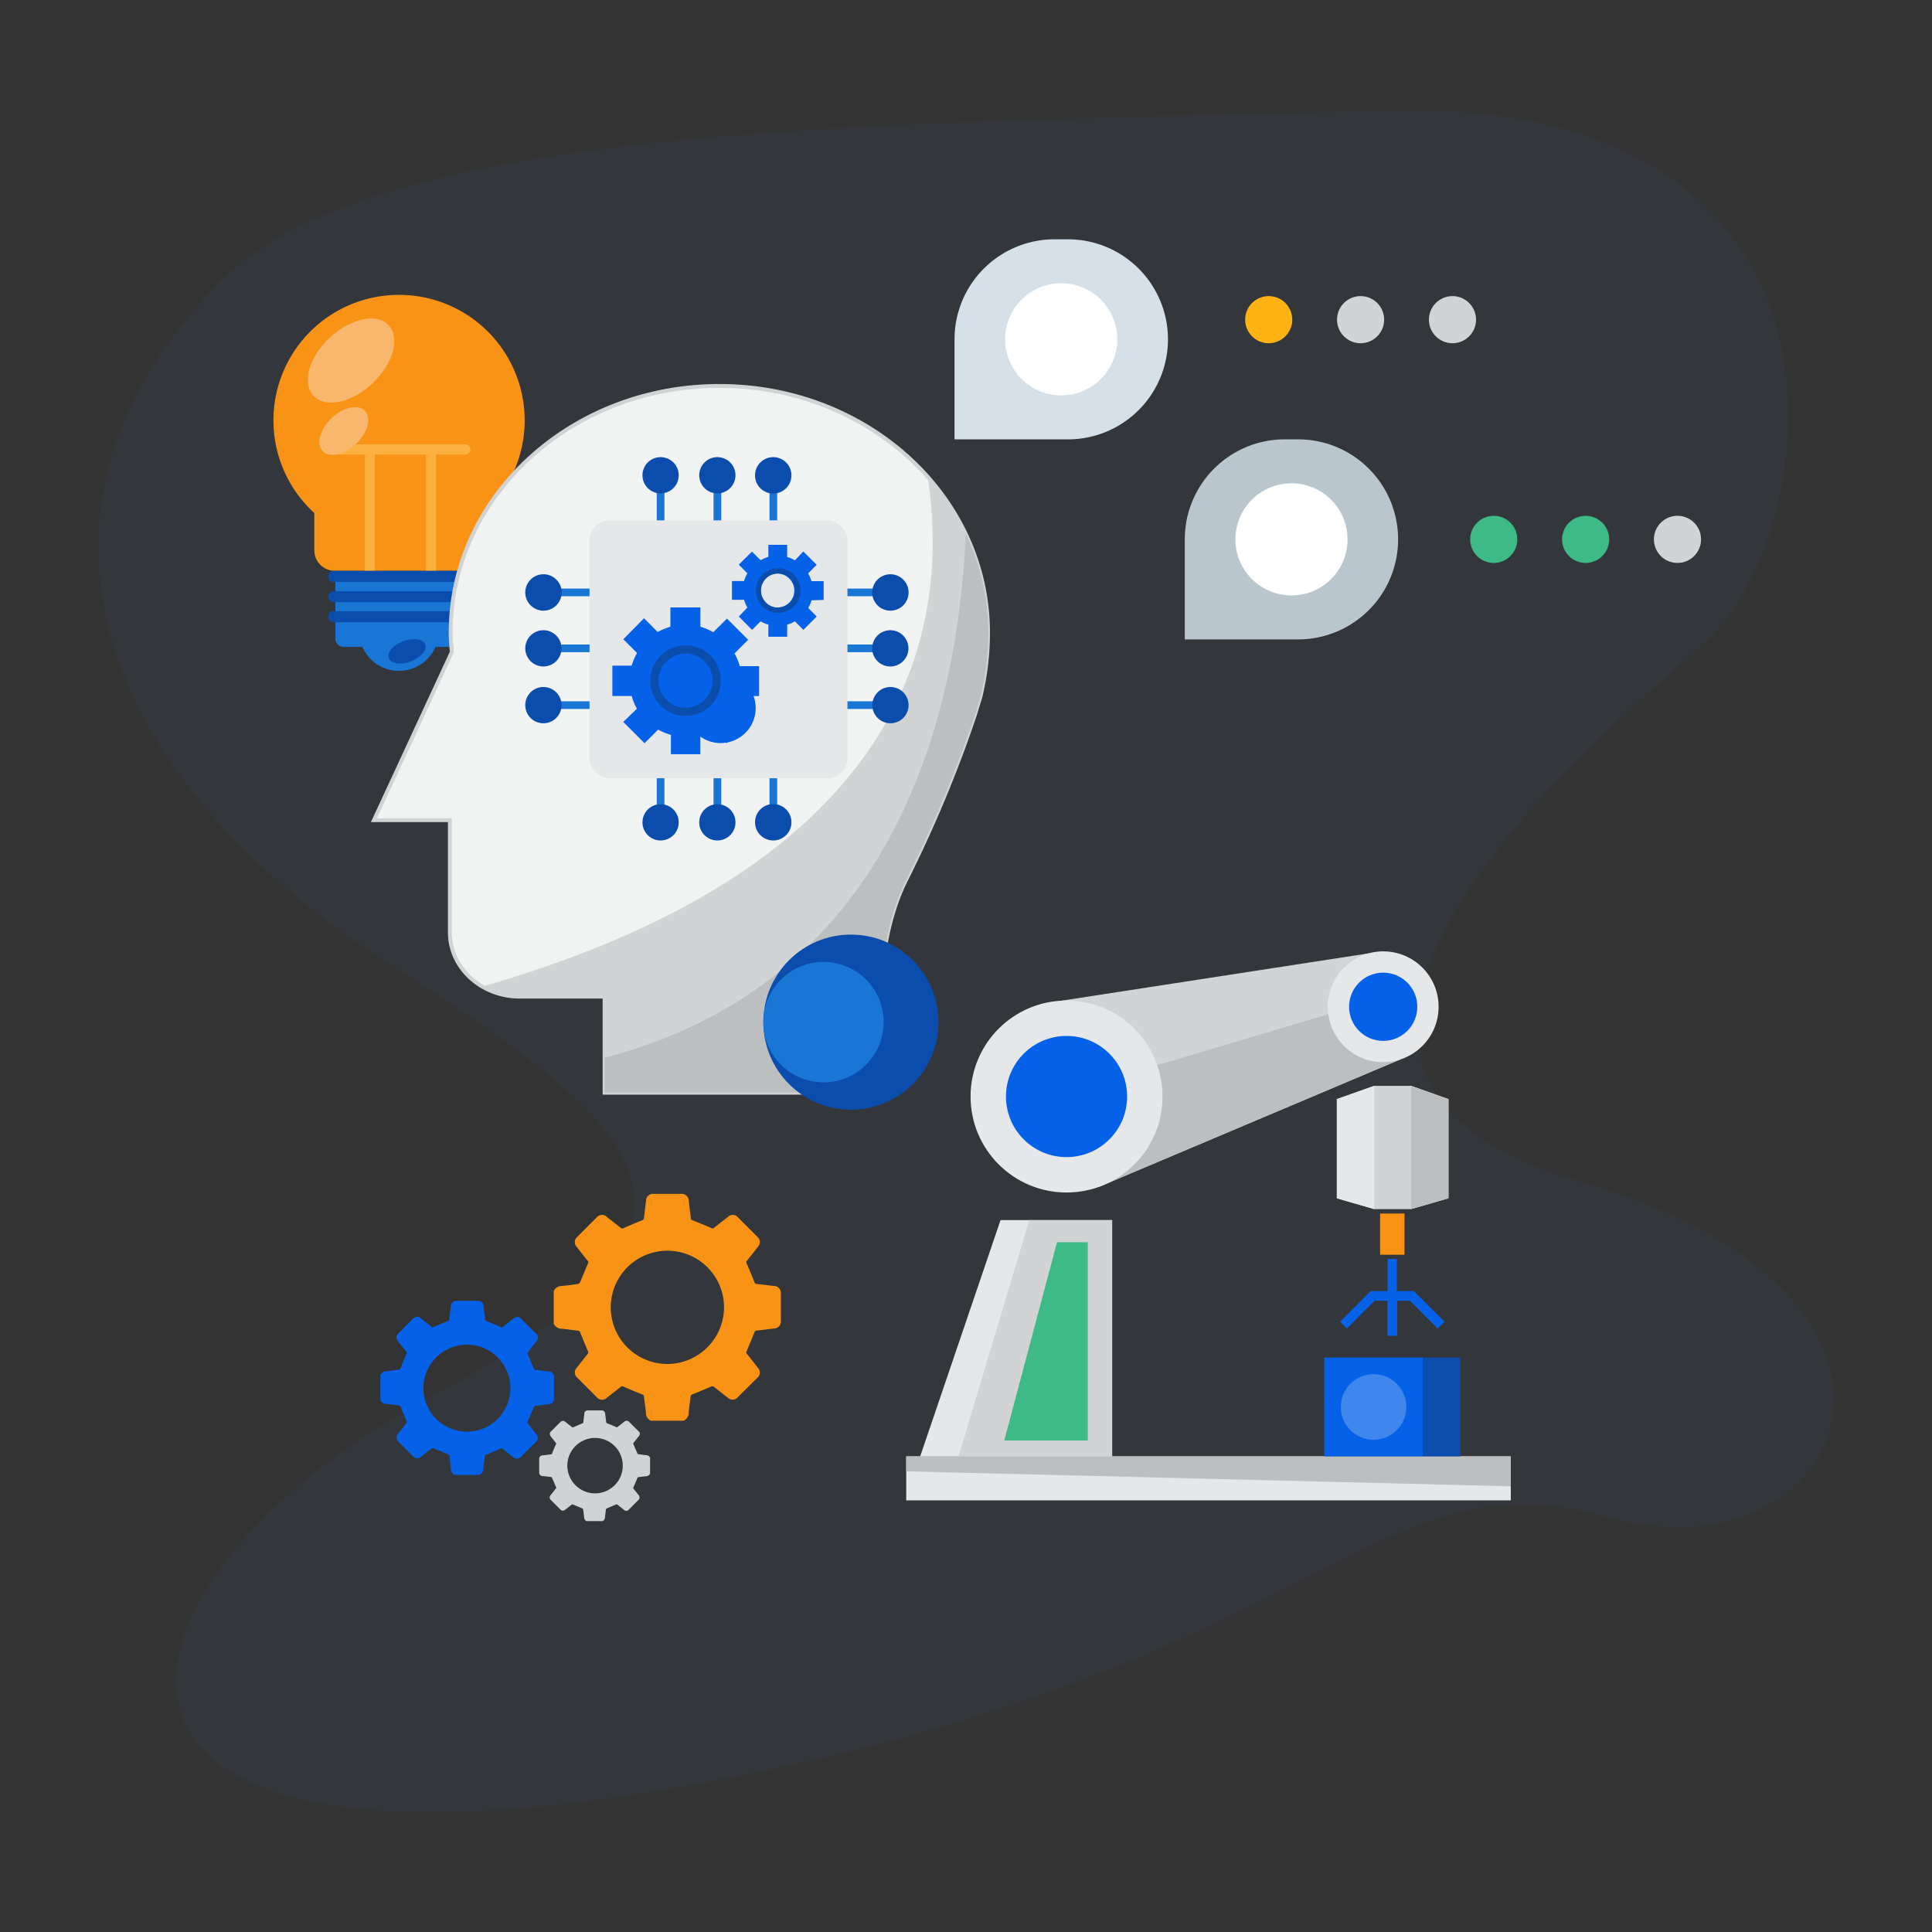 <svg id="f092b7a8-ced5-43d5-8e30-74158e3c5224" data-name="Layer 1" xmlns="http://www.w3.org/2000/svg" viewBox="0 0 500 500"><rect x="0" y="0" width="500" height="500" fill="#333333" stroke="none"/><defs><style>.b4c28082-409c-41df-874a-be233bf9d029{fill:#3c65af;opacity:0.06;isolation:isolate;}.b744ae52-72f4-4c08-95a9-0c8561c3e149{fill:#f99316;}.bbfd03b2-7c36-4e32-ba33-6885de594677{fill:#fbb040;}.ebd2454d-82b1-41b2-96da-557d7f03478d{fill:#f9b76e;}.eca27495-5a88-459f-864a-91df935832e4{fill:#1976d5;}.a8ad9f17-65aa-4962-8853-2d459b2d4093{fill:#0b4dad;}.a05b92b7-bd58-4ec8-b686-4d7957135cd6{fill:#f1f2f2;stroke:#d0d2d3;stroke-miterlimit:10;}.b35d166d-d8b9-4ff7-8303-3398a7f4020c{fill:#d1d3d4;}.eb7863ba-1ee3-430a-9de5-958b1cb9122f{fill:#bcbec0;}.a73798b7-4d7d-4825-b794-01292c5c4b2e{fill:none;stroke:#1976d5;stroke-linecap:round;stroke-linejoin:round;stroke-width:1.99px;}.b700c4c9-a630-422a-a10a-4bb5ada7d8a3{fill:#e6e7e8;}.e7af8e6b-7da5-4abe-83af-ebb628231210{fill:#0562e8;}.ab99badc-47a2-4c61-b3e6-696376eb8d5f{fill:#3dba85;}.bdfb02ea-805c-405a-8b02-da6ec89451ca{fill:#3f86ed;}.f281737c-a80a-4bb8-b9c6-46bc334481aa{fill:#d6e0e8;}.bd77d684-91f9-499a-92ad-3e8e41e90acd{fill:#fff;}.a401aaa9-1c09-487e-b94f-d46010d00070{fill:#bac6ce;}.b0a64a09-9e39-4ed1-bb0e-fe805030993c{fill:#ffb213;}.e9ccb4aa-f3f2-4823-899a-b114df496489{fill:#d0d2d3;}</style></defs><title>AI services Pages and sub Pages</title><path class="b4c28082-409c-41df-874a-be233bf9d029" d="M56.65,73.18c-58.55,60-29.18,129.13,42.14,174.91S195.48,316.18,110.6,362s-107.81,130.3,62.19,101,180-88,243.07-70.43,95-57.52-7.28-86.87,12.46-120.93,33-139.7C472.45,137.61,487.3,25,358.64,28.61S97.89,30.91,56.65,73.18Z"/><path class="b744ae52-72f4-4c08-95a9-0c8561c3e149" d="M103.27,76.31a32.48,32.48,0,0,0-21.93,56.46v9.63a5.33,5.33,0,0,0,5.32,5.33h33.25a5.33,5.33,0,0,0,5.32-5.33h0v-9.63a32.49,32.49,0,0,0-21.94-56.46Z"/><path class="bbfd03b2-7c36-4e32-ba33-6885de594677" d="M121.76,116.34a1.33,1.33,0,0,1-1.34,1.31H86.1a1.31,1.31,0,0,1-1.31-1.31h0A1.3,1.3,0,0,1,86.08,115h34.34a1.34,1.34,0,0,1,1.34,1.34Z"/><path class="bbfd03b2-7c36-4e32-ba33-6885de594677" d="M112.89,147.73v-30a1.32,1.32,0,0,0-2.64,0v30Z"/><path class="bbfd03b2-7c36-4e32-ba33-6885de594677" d="M97,147.73v-30a1.32,1.32,0,0,0-2.63,0v30Z"/><path class="ebd2454d-82b1-41b2-96da-557d7f03478d" d="M100.54,84.13c3.07,3.27,1.24,10-4.13,15.07s-12.18,6.51-15.25,3.25-1.24-10,4.1-15S97.49,80.88,100.54,84.13Z"/><path class="ebd2454d-82b1-41b2-96da-557d7f03478d" d="M94.46,106.36c1.75,1.84.7,5.67-2.34,8.52s-6.9,3.69-8.63,1.85-.7-5.66,2.33-8.53S92.72,104.49,94.46,106.36Z"/><path class="eca27495-5a88-459f-864a-91df935832e4" d="M86.78,148.76v16.48A2.22,2.22,0,0,0,89,167.43h28.56a2.2,2.2,0,0,0,2.2-2.19h0V148.76Z"/><path class="eca27495-5a88-459f-864a-91df935832e4" d="M113.56,163.24A10.31,10.31,0,1,1,103.23,153h0a10.29,10.29,0,0,1,10.29,10.29Z"/><path class="a8ad9f17-65aa-4962-8853-2d459b2d4093" d="M110.07,166.77c.54,1.44-1.13,3.39-3.75,4.39s-5.18.6-5.72-.84,1.16-3.39,3.77-4.37S109.46,165.34,110.07,166.77Z"/><path class="a8ad9f17-65aa-4962-8853-2d459b2d4093" d="M121.7,149.16a1.44,1.44,0,0,1-1.44,1.44H86.36a1.44,1.44,0,0,1-1.43-1.44h0a1.43,1.43,0,0,1,1.43-1.43h33.9a1.43,1.43,0,0,1,1.44,1.43Z"/><path class="a8ad9f17-65aa-4962-8853-2d459b2d4093" d="M121.7,154.39a1.43,1.43,0,0,1-1.44,1.43H86.36a1.43,1.43,0,0,1-1.43-1.43h0A1.43,1.43,0,0,1,86.36,153h33.9a1.43,1.43,0,0,1,1.44,1.44Z"/><path class="a8ad9f17-65aa-4962-8853-2d459b2d4093" d="M121.7,159.59a1.43,1.43,0,0,1-1.44,1.44H86.36a1.43,1.43,0,0,1-1.43-1.44h0a1.43,1.43,0,0,1,1.43-1.43h33.9a1.43,1.43,0,0,1,1.44,1.43Z"/><path class="a05b92b7-bd58-4ec8-b686-4d7957135cd6" d="M96.77,212.26l20.14-43.47V169a1.5,1.5,0,0,1,0-.3c-.14-1.66-.28-3.33-.28-5,0-35.22,31.14-63.82,69.55-63.82s69.52,28.54,69.52,63.82a69.8,69.8,0,0,1-2,16.73h0s-.25.88-.73,2.38c-.2.63-.38,1.27-.6,2a331.47,331.47,0,0,1-17.79,42.72c-11.23,22.14-5.33,55.26-5.33,55.26H156.46V257.93H134.52c-10,0-18.1-7.48-18.1-16.61V212.26Z"/><path class="b35d166d-d8b9-4ff7-8303-3398a7f4020c" d="M240.08,123.34a60.3,60.3,0,0,1,15.66,40.3,69.8,69.8,0,0,1-2,16.73h0s-.26.88-.73,2.38c-.2.63-.38,1.27-.6,2a331.47,331.47,0,0,1-17.79,42.72c-11.23,22.14-5.33,55.26-5.33,55.26H156.5V257.93H134.56a19.29,19.29,0,0,1-9.69-2.61C233.54,224,246.33,164.5,240.08,123.34Z"/><path class="eb7863ba-1ee3-430a-9de5-958b1cb9122f" d="M249.94,138.13a59.11,59.11,0,0,1,5.8,25.51,69.8,69.8,0,0,1-2,16.73h0s-.26.88-.73,2.38c-.2.63-.38,1.27-.6,2a331.47,331.47,0,0,1-17.79,42.72c-11.23,22.14-5.33,55.26-5.33,55.26H156.5v-9C232.5,253.94,248,183,249.94,138.13Z"/><line class="a73798b7-4d7d-4825-b794-01292c5c4b2e" x1="185.66" y1="123.69" x2="185.66" y2="137.51"/><path class="a8ad9f17-65aa-4962-8853-2d459b2d4093" d="M190.34,123a4.69,4.69,0,1,1-4.68-4.69A4.68,4.68,0,0,1,190.34,123Z"/><line class="a73798b7-4d7d-4825-b794-01292c5c4b2e" x1="170.96" y1="123.69" x2="170.96" y2="137.51"/><path class="a8ad9f17-65aa-4962-8853-2d459b2d4093" d="M175.65,123a4.69,4.69,0,1,1-4.69-4.69A4.69,4.69,0,0,1,175.65,123Z"/><line class="a73798b7-4d7d-4825-b794-01292c5c4b2e" x1="200.14" y1="123.69" x2="200.14" y2="137.51"/><path class="a8ad9f17-65aa-4962-8853-2d459b2d4093" d="M204.82,123a4.71,4.71,0,1,1-4.72-4.69h0A4.7,4.7,0,0,1,204.82,123Z"/><line class="a73798b7-4d7d-4825-b794-01292c5c4b2e" x1="185.66" y1="212.12" x2="185.66" y2="198.28"/><path class="a8ad9f17-65aa-4962-8853-2d459b2d4093" d="M190.34,212.8a4.69,4.69,0,1,0-4.68,4.71,4.68,4.68,0,0,0,4.68-4.71Z"/><line class="a73798b7-4d7d-4825-b794-01292c5c4b2e" x1="170.96" y1="212.12" x2="170.96" y2="198.28"/><path class="a8ad9f17-65aa-4962-8853-2d459b2d4093" d="M175.65,212.8a4.69,4.69,0,1,0-4.69,4.71,4.69,4.69,0,0,0,4.69-4.71Z"/><line class="a73798b7-4d7d-4825-b794-01292c5c4b2e" x1="200.14" y1="212.12" x2="200.14" y2="198.28"/><path class="a8ad9f17-65aa-4962-8853-2d459b2d4093" d="M204.82,212.8a4.71,4.71,0,1,0-4.7,4.71h0A4.7,4.7,0,0,0,204.82,212.8Z"/><line class="a73798b7-4d7d-4825-b794-01292c5c4b2e" x1="141.32" y1="167.79" x2="155.16" y2="167.79"/><path class="a8ad9f17-65aa-4962-8853-2d459b2d4093" d="M140.65,163.1a4.69,4.69,0,1,1-4.71,4.69,4.69,4.69,0,0,1,4.71-4.69Z"/><line class="a73798b7-4d7d-4825-b794-01292c5c4b2e" x1="141.32" y1="182.49" x2="155.16" y2="182.49"/><path class="a8ad9f17-65aa-4962-8853-2d459b2d4093" d="M140.65,177.8a4.69,4.69,0,1,1-4.71,4.69,4.69,4.69,0,0,1,4.71-4.69Z"/><line class="a73798b7-4d7d-4825-b794-01292c5c4b2e" x1="141.32" y1="153.31" x2="155.16" y2="153.31"/><path class="a8ad9f17-65aa-4962-8853-2d459b2d4093" d="M140.65,148.62a4.71,4.71,0,1,1-4.71,4.71h0A4.71,4.71,0,0,1,140.65,148.62Z"/><line class="a73798b7-4d7d-4825-b794-01292c5c4b2e" x1="229.75" y1="167.79" x2="215.93" y2="167.79"/><path class="a8ad9f17-65aa-4962-8853-2d459b2d4093" d="M230.45,163.1a4.69,4.69,0,1,0,4.65,4.73v0A4.69,4.69,0,0,0,230.45,163.1Z"/><line class="a73798b7-4d7d-4825-b794-01292c5c4b2e" x1="229.75" y1="182.49" x2="215.93" y2="182.49"/><path class="a8ad9f17-65aa-4962-8853-2d459b2d4093" d="M230.45,177.8a4.69,4.69,0,1,0,4.69,4.69,4.69,4.69,0,0,0-4.69-4.69Z"/><line class="a73798b7-4d7d-4825-b794-01292c5c4b2e" x1="229.75" y1="153.31" x2="215.93" y2="153.31"/><path class="a8ad9f17-65aa-4962-8853-2d459b2d4093" d="M230.45,148.62a4.71,4.71,0,1,0,4.69,4.73v0A4.71,4.71,0,0,0,230.45,148.62Z"/><rect class="b700c4c9-a630-422a-a10a-4bb5ada7d8a3" x="152.57" y="134.66" width="66.75" height="66.75" rx="5.19"/><path class="e7af8e6b-7da5-4abe-83af-ebb628231210" d="M196.45,180.15V172.4h-5a15.06,15.06,0,0,0-1.35-3.3l3.53-3.52-5.49-5.49-3.55,3.53a14.22,14.22,0,0,0-3.33-1.42v-5h-7.76v5a15.22,15.22,0,0,0-3.29,1.36L166.67,160l-5.36,5.45,3.55,3.53a16.13,16.13,0,0,0-1.38,3.29h-5v7.85h5a14.36,14.36,0,0,0,1.36,3.29l-3.53,3.43,5.5,5.51,3.51-3.53a15.94,15.94,0,0,0,3.31,1.37v5h7.62v-5a15.55,15.55,0,0,0,3.29-1.37l3.53,3.53,5.49-5.51L190,183.34a14.39,14.39,0,0,0,1.37-3.29Zm-19,3.15a9.06,9.06,0,1,0,0-.1h0Z"/><path class="a8ad9f17-65aa-4962-8853-2d459b2d4093" d="M186.56,176.16a9.14,9.14,0,1,0-9.14,9.14h0A9.14,9.14,0,0,0,186.56,176.16Zm-9.14,7a7,7,0,1,1,7-7h0a7,7,0,0,1-7,7h0Z"/><path class="e7af8e6b-7da5-4abe-83af-ebb628231210" d="M213.16,155.26V150.4H210a8.63,8.63,0,0,0-.86-2l2.21-2.23-3.45-3.45L205.72,145a9.18,9.18,0,0,0-2-.85V141h-4.87v3.13a8.77,8.77,0,0,0-2,.85l-2.24-2.23-3.41,3.39,2.22,2.23a8.63,8.63,0,0,0-.86,2h-3.13v4.86h3.13a8.63,8.63,0,0,0,.86,2l-2.22,2.33,3.43,3.45,2.22-2.21a8.38,8.38,0,0,0,2,.86v3.13h4.87v-3.13a8.56,8.56,0,0,0,2-.86l2.19,2.21,3.45-3.45-2.19-2.21a9.58,9.58,0,0,0,.86-2Zm-12,2a4.41,4.41,0,1,1,4.39-4.43v0a4.39,4.39,0,0,1-4.29,4.39Z"/><path class="a8ad9f17-65aa-4962-8853-2d459b2d4093" d="M207.18,152.83a5.79,5.79,0,1,0-5.79,5.78h0a5.76,5.76,0,0,0,5.79-5.74Zm-5.79,4.41a4.41,4.41,0,1,1,4.39-4.43v0a4.39,4.39,0,0,1-4.37,4.41h0Z"/><circle class="a8ad9f17-65aa-4962-8853-2d459b2d4093" cx="220.22" cy="264.53" r="22.66"/><circle class="eca27495-5a88-459f-864a-91df935832e4" cx="213.12" cy="264.53" r="15.58"/><rect class="b700c4c9-a630-422a-a10a-4bb5ada7d8a3" x="234.53" y="376.91" width="156.46" height="11.39"/><polygon class="eb7863ba-1ee3-430a-9de5-958b1cb9122f" points="390.99 384.65 234.53 380.78 234.53 376.91 390.99 376.91 390.99 384.65"/><polygon class="b700c4c9-a630-422a-a10a-4bb5ada7d8a3" points="287.82 376.91 287.82 315.76 258.94 315.76 238.14 376.91 287.82 376.91"/><polygon class="b35d166d-d8b9-4ff7-8303-3398a7f4020c" points="248.08 376.91 266.39 315.76 287.82 315.76 287.82 376.91 248.08 376.91"/><polygon class="b35d166d-d8b9-4ff7-8303-3398a7f4020c" points="274.77 258.97 354.25 246.72 362.47 274.15 284.41 307.15 274.77 258.97"/><polygon class="eb7863ba-1ee3-430a-9de5-958b1cb9122f" points="362.47 274.15 284.41 307.15 277.4 282.25 357.61 258.36 362.47 274.15"/><circle class="b700c4c9-a630-422a-a10a-4bb5ada7d8a3" cx="276.02" cy="283.78" r="24.84"/><circle class="e7af8e6b-7da5-4abe-83af-ebb628231210" cx="276.02" cy="283.78" r="15.68"/><circle class="b700c4c9-a630-422a-a10a-4bb5ada7d8a3" cx="357.97" cy="260.55" r="14.34"/><circle class="e7af8e6b-7da5-4abe-83af-ebb628231210" cx="357.97" cy="260.55" r="8.83"/><polygon class="b35d166d-d8b9-4ff7-8303-3398a7f4020c" points="374.87 284.44 374.87 310.12 365.19 312.92 355.65 312.92 345.97 310.12 345.97 284.44 355.65 281.01 365.19 281.01 374.87 284.44"/><polygon class="eb7863ba-1ee3-430a-9de5-958b1cb9122f" points="365.19 281.01 365.19 312.92 374.87 310.12 374.87 284.44 365.19 281.01"/><polygon class="b700c4c9-a630-422a-a10a-4bb5ada7d8a3" points="355.65 312.92 355.65 281.01 345.97 284.44 345.97 310.12 355.65 312.92"/><rect class="b744ae52-72f4-4c08-95a9-0c8561c3e149" x="357.17" y="314.06" width="6.31" height="10.66"/><polygon class="e7af8e6b-7da5-4abe-83af-ebb628231210" points="373.85 342.05 372.07 343.83 364.88 336.62 361.58 336.62 361.58 345.72 359.06 345.72 359.06 336.62 355.75 336.62 348.58 343.83 346.81 342.05 354.71 334.12 359.1 334.12 359.1 325.81 361.5 325.81 361.5 334.12 365.92 334.12 373.85 342.05"/><polygon class="ab99badc-47a2-4c61-b3e6-696376eb8d5f" points="273.56 321.48 259.9 372.8 281.52 372.8 281.52 321.48 273.56 321.48"/><rect class="e7af8e6b-7da5-4abe-83af-ebb628231210" x="342.69" y="351.33" width="25.58" height="25.58"/><rect class="a8ad9f17-65aa-4962-8853-2d459b2d4093" x="368.28" y="351.33" width="9.71" height="25.58"/><circle class="bdfb02ea-805c-405a-8b02-da6ec89451ca" cx="355.48" cy="364.12" r="8.49"/><path class="f281737c-a80a-4bb8-b9c6-46bc334481aa" d="M272.92,61.93h29.32a0,0,0,0,1,0,0V87.81a25.89,25.89,0,0,1-25.89,25.89h-3.43A25.89,25.89,0,0,1,247,87.81v0a25.89,25.89,0,0,1,25.89-25.89Z" transform="translate(549.27 175.63) rotate(-180)"/><circle class="bd77d684-91f9-499a-92ad-3e8e41e90acd" cx="274.64" cy="87.81" r="14.51"/><path class="a401aaa9-1c09-487e-b94f-d46010d00070" d="M332.52,113.7h29.32a0,0,0,0,1,0,0v25.89a25.89,25.89,0,0,1-25.89,25.89h-3.43a25.89,25.89,0,0,1-25.89-25.89v0A25.89,25.89,0,0,1,332.52,113.7Z" transform="translate(668.46 279.18) rotate(-180)"/><circle class="bd77d684-91f9-499a-92ad-3e8e41e90acd" cx="334.23" cy="139.59" r="14.51"/><circle class="b35d166d-d8b9-4ff7-8303-3398a7f4020c" cx="375.9" cy="82.73" r="6.1"/><circle class="b35d166d-d8b9-4ff7-8303-3398a7f4020c" cx="352.12" cy="82.73" r="6.1"/><circle class="b0a64a09-9e39-4ed1-bb0e-fe805030993c" cx="328.34" cy="82.73" r="6.1"/><circle class="b35d166d-d8b9-4ff7-8303-3398a7f4020c" cx="434.13" cy="139.59" r="6.1"/><circle class="ab99badc-47a2-4c61-b3e6-696376eb8d5f" cx="410.36" cy="139.59" r="6.1"/><circle class="ab99badc-47a2-4c61-b3e6-696376eb8d5f" cx="386.58" cy="139.59" r="6.1"/><path class="b744ae52-72f4-4c08-95a9-0c8561c3e149" d="M167.16,365.61c-.11-1.38-.34-2.76-.5-4.15a.6.6,0,0,0-.47-.59q-2.41-.94-4.8-2a.65.65,0,0,0-.81.1c-1.18.95-2.36,1.87-3.56,2.8l-.09.08a1.74,1.74,0,0,1-2.46-.23l-5.07-5.07-.1-.09a1.74,1.74,0,0,1-.05-2.47q1.38-1.78,2.81-3.56a.65.65,0,0,0,.1-.77c-.7-1.59-1.35-3.19-2-4.8a.63.63,0,0,0-.59-.48c-1.39-.15-2.77-.38-4.16-.49a2.31,2.31,0,0,1-2.1-1.3v-8.49a2.32,2.32,0,0,1,2.11-1.3c1.4-.11,2.81-.32,4.21-.52a.75.75,0,0,0,.48-.41c.7-1.63,1.36-3.27,2.06-4.9a.59.59,0,0,0-.09-.71c-1-1.2-1.9-2.4-2.84-3.6l-.08-.09a1.76,1.76,0,0,1,.24-2.47c1.68-1.69,3.37-3.39,5.07-5.07l.09-.1a1.74,1.74,0,0,1,2.47,0c1.19.92,2.38,1.85,3.55,2.8a.7.7,0,0,0,.82.09c1.57-.69,3.16-1.34,4.75-2a.64.64,0,0,0,.51-.62c.16-1.49.36-3,.53-4.44v-.16a1.8,1.8,0,0,1,2-1.63h7.28a1.8,1.8,0,0,1,1.78,1.81c.16,1.5.37,3,.54,4.5,0,.32.17.42.46.54,1.63.64,3.24,1.31,4.85,2a.59.59,0,0,0,.72-.08q1.78-1.42,3.6-2.83l.11-.1a1.74,1.74,0,0,1,2.45.24l5.07,5.07.09.09a1.73,1.73,0,0,1,0,2.46c-.92,1.2-1.85,2.4-2.8,3.57a.66.66,0,0,0-.09.77c.7,1.59,1.35,3.2,2,4.81.11.28.21.46.53.46,1.49.16,3,.36,4.45.53a1,1,0,0,1,.24,0,1.82,1.82,0,0,1,1.62,2v7.05c0,.06,0,.11,0,.16a1.8,1.8,0,0,1-1.8,1.8c-1.5.17-3,.38-4.49.54a.59.59,0,0,0-.56.45c-.65,1.62-1.31,3.25-2,4.85a.61.61,0,0,0,.11.77q1.41,1.77,2.8,3.57l.09.1a1.78,1.78,0,0,1-.26,2.5l-5,4.95a.8.8,0,0,1-.15.17,1.76,1.76,0,0,1-2.49,0c-1.18-.92-2.38-1.85-3.55-2.8a.65.65,0,0,0-.77-.07c-1.59.69-3.2,1.35-4.81,2a.6.6,0,0,0-.48.58c-.15,1.38-.39,2.77-.49,4.15a2.29,2.29,0,0,1-1.31,2.1h-8.49A2.26,2.26,0,0,1,167.16,365.61Zm20.22-27.29A14.66,14.66,0,1,0,172.72,353a14.72,14.72,0,0,0,14.66-14.66Z"/><path class="e9ccb4aa-f3f2-4823-899a-b114df496489" d="M167.24,382.05c-.68.05-1.35.16-2,.23a.34.34,0,0,0-.3.26c-.31.78-.62,1.55-1,2.32a.32.32,0,0,0,0,.39c.46.57.91,1.16,1.37,1.74l0,0a.87.87,0,0,1-.1,1.22l-2.46,2.47-.06.07a.85.85,0,0,1-1.19,0l-1.74-1.37a.32.32,0,0,0-.39,0c-.77.33-1.55.65-2.32,1a.32.32,0,0,0-.24.29c-.07.67-.18,1.35-.23,2a1.15,1.15,0,0,1-.64,1h-4.14a1.1,1.1,0,0,1-.63-1c-.06-.68-.16-1.37-.26-2.05a.4.4,0,0,0-.2-.24c-.79-.34-1.61-.66-2.38-1a.27.27,0,0,0-.35,0l-1.76,1.38s0,0,0,0a.86.86,0,0,1-1.21-.12l-2.47-2.47,0,0a.84.84,0,0,1-.05-1.2c.46-.59.91-1.18,1.39-1.76a.31.31,0,0,0,0-.39c-.33-.77-.64-1.54-1-2.31a.34.34,0,0,0-.31-.26l-2.16-.25h-.07a.87.87,0,0,1-.8-.95V377.6a.25.25,0,0,1,0-.08.88.88,0,0,1,.88-.87l2.19-.26c.16,0,.21-.09.27-.23.32-.82.64-1.59,1-2.37a.29.29,0,0,0,0-.34l-1.38-1.75,0-.05a.85.85,0,0,1,.1-1.2l2.48-2.48,0,0a.86.86,0,0,1,1.21,0c.59.46,1.17.91,1.74,1.38a.32.32,0,0,0,.39,0l2.31-1c.14-.06.24-.1.24-.27.07-.73.17-1.46.25-2.19a.34.34,0,0,1,0-.1.88.88,0,0,1,1-.78h3.54a.86.86,0,0,1,.86.87c.08.73.18,1.46.26,2.19a.28.28,0,0,0,.22.27c.82.32,1.59.64,2.37,1a.31.31,0,0,0,.37-.05c.57-.46,1.15-.91,1.73-1.36l.06-.06a.88.88,0,0,1,1.21.13c.83.82,1.64,1.64,2.45,2.46l.05,0a.86.86,0,0,1,0,1.21c-.47.58-.92,1.17-1.39,1.75a.3.3,0,0,0,0,.38q.49,1.15,1,2.31c.06.16.13.24.29.24.68.08,1.35.19,2,.24a1.13,1.13,0,0,1,1,.63v4.15A1.12,1.12,0,0,1,167.24,382.05ZM154,386.48a7.17,7.17,0,1,0-7.17-7.17,7.18,7.18,0,0,0,7.17,7.17Z"/><path class="e7af8e6b-7da5-4abe-83af-ebb628231210" d="M116.68,380c-.08-1.06-.26-2.11-.38-3.18a.47.47,0,0,0-.36-.45c-1.23-.51-2.46-1-3.68-1.54a.51.51,0,0,0-.62.07c-.9.73-1.82,1.44-2.73,2.15l-.07.06A1.34,1.34,0,0,1,107,377l-3.86-3.86L103,373a1.34,1.34,0,0,1,0-1.89c.71-.91,1.38-1.82,2.15-2.72a.53.53,0,0,0,.08-.62c-.55-1.22-1.06-2.44-1.55-3.68a.47.47,0,0,0-.45-.37c-1.06-.11-2.11-.29-3.18-.37a1.74,1.74,0,0,1-1.6-1v-6.51a1.74,1.74,0,0,1,1.6-1c1.08-.08,2.15-.25,3.23-.4a.63.63,0,0,0,.37-.31c.51-1.25,1-2.52,1.55-3.76a.47.47,0,0,0-.07-.55c-.74-.91-1.45-1.83-2.18-2.76l-.06-.07a1.34,1.34,0,0,1,.19-1.89l3.85-3.86.06-.06a1.34,1.34,0,0,1,1.9,0c.92.72,1.83,1.43,2.73,2.16a.53.53,0,0,0,.63.06c1.2-.52,2.41-1,3.64-1.51a.48.48,0,0,0,.39-.47c.12-1.14.27-2.27.41-3.41v-.13a1.37,1.37,0,0,1,1.5-1.23h5.58a1.36,1.36,0,0,1,1.36,1.38c.13,1.14.29,2.3.41,3.45,0,.25.14.32.36.42,1.24.5,2.48,1,3.72,1.54a.47.47,0,0,0,.55-.05c.91-.73,1.83-1.46,2.76-2.18l.09-.08a1.32,1.32,0,0,1,1.87.19l3.86,3.86.06.06a1.33,1.33,0,0,1,0,1.9c-.71.91-1.42,1.82-2.15,2.73a.51.51,0,0,0-.07.62c.55,1.22,1,2.45,1.54,3.68.09.22.17.36.41.36,1.14.12,2.27.28,3.41.4h.17a1.39,1.39,0,0,1,1.25,1.53v5.4a1,1,0,0,1,0,.17,1.38,1.38,0,0,1-1.38,1.38c-1.13.13-2.29.28-3.44.4a.47.47,0,0,0-.43.34c-.5,1.25-1,2.5-1.54,3.73a.47.47,0,0,0,.08.58c.72.9,1.43,1.82,2.15,2.73l.07.08a1.36,1.36,0,0,1-.2,1.91L134.85,377a.52.52,0,0,1-.1.11,1.35,1.35,0,0,1-1.92,0c-.92-.71-1.83-1.42-2.73-2.15a.48.48,0,0,0-.59-.05c-1.22.54-2.44,1.06-3.68,1.54a.48.48,0,0,0-.37.45c-.11,1.06-.29,2.12-.37,3.18a1.77,1.77,0,0,1-1,1.62h-6.51A1.76,1.76,0,0,1,116.68,380ZM120.82,348a11.26,11.26,0,1,0,11.27,11.26A11.25,11.25,0,0,0,120.82,348Z"/></svg>